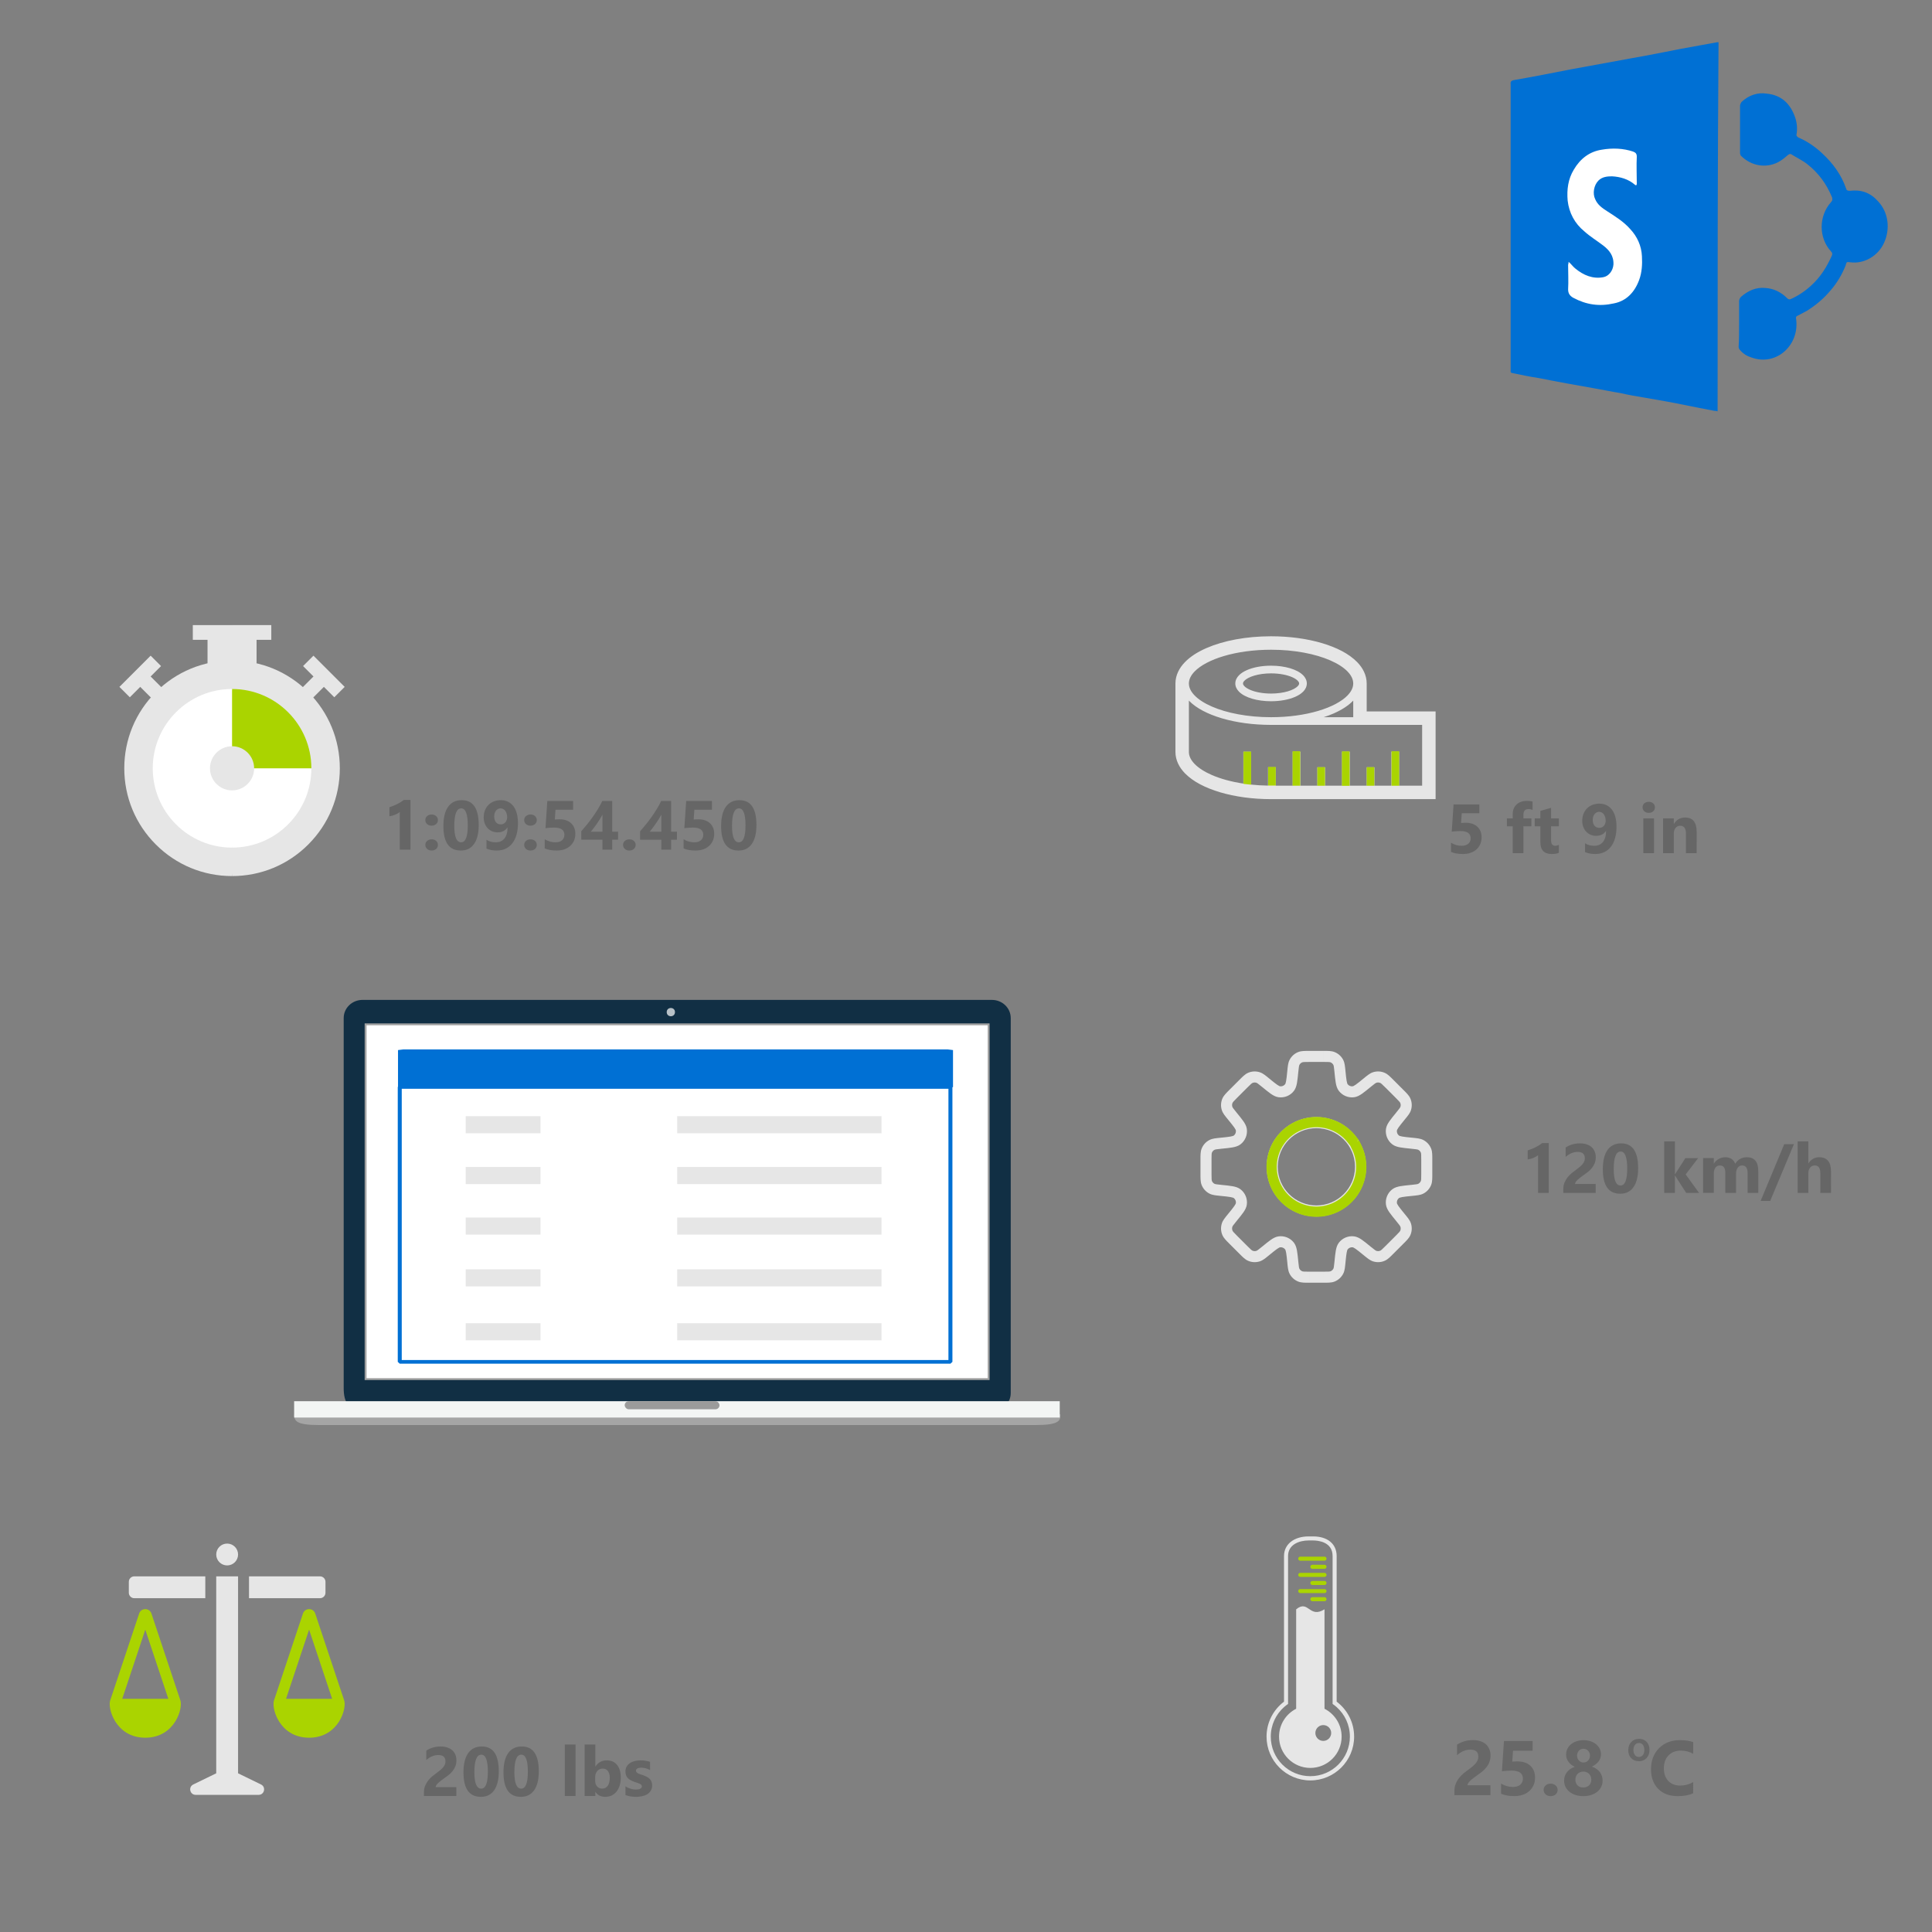 <?xml version="1.0" encoding="UTF-8" standalone="no"?>
<svg
   id="Layer_1"
   version="1.1"
   viewBox="0 0 500 500"
   xml:space="preserve"
   sodipodi:docname="measured-number-column-banner.svg"
   inkscape:version="1.3.2 (091e20e, 2023-11-25, custom)"
   xmlns:inkscape="http://www.inkscape.org/namespaces/inkscape"
   xmlns:sodipodi="http://sodipodi.sourceforge.net/DTD/sodipodi-0.dtd"
   xmlns:xlink="http://www.w3.org/1999/xlink"
   xmlns="http://www.w3.org/2000/svg"
   xmlns:svg="http://www.w3.org/2000/svg"><rect x="0" y="0" width="500" height="500" fill="#808080" stroke="none"/><sodipodi:namedview
   id="namedview18"
   pagecolor="#ffffff"
   bordercolor="#000000"
   borderopacity="0.25"
   inkscape:showpageshadow="2"
   inkscape:pageopacity="0.0"
   inkscape:pagecheckerboard="0"
   inkscape:deskcolor="#d1d1d1"
   inkscape:zoom="3.638"
   inkscape:cx="250"
   inkscape:cy="96.069269"
   inkscape:window-width="3840"
   inkscape:window-height="2054"
   inkscape:window-x="-11"
   inkscape:window-y="-11"
   inkscape:window-maximized="1"
   inkscape:current-layer="g39" /><defs
   id="defs63"><linearGradient
   id="swatch2"><stop
     id="stop3"
     stop-color="#0070d4"
     offset="0" /></linearGradient><linearGradient
   id="linearGradient3"
   x1="527.11"
   x2="846.08"
   y1="555.3"
   y2="555.3"
   gradientTransform="matrix(.997 0 0 1 111.64 52.305)"
   gradientUnits="userSpaceOnUse"
   xlink:href="#swatch2" />
	
	

		
		
	
			
			
			
		
				
				
			
					
				<linearGradient
   id="linearGradient3-9"
   x1="527.11"
   x2="846.08"
   y1="555.3"
   y2="555.3"
   gradientTransform="matrix(.984 0 0 1.001 120.45 51.934)"
   gradientUnits="userSpaceOnUse"
   xlink:href="#swatch2" />
	
	
	
	
	
	
	
	
	
</defs>
<style
   id="style1"
   type="text/css">
	.st0{fill:url(#SVGID_1_);}
	.st1{opacity:0.15;}
	.st2{fill:url(#SVGID_2_);}
	.st3{fill:none;stroke:#FFFFFF;stroke-width:10;stroke-miterlimit:10;}
	.st4{fill:url(#SVGID_3_);}
	.st5{fill:none;stroke:#FFFFFF;stroke-width:13;stroke-miterlimit:10;}
	.st6{fill:url(#SVGID_4_);}
	.st7{fill:none;stroke:#FFFFFF;stroke-width:15;stroke-miterlimit:10;}
	.st8{fill:url(#SVGID_5_);}
	.st9{fill:none;stroke:#FFFFFF;stroke-width:11.765;stroke-miterlimit:10;}
	.st10{fill:url(#SVGID_6_);}
	.st11{fill:url(#SVGID_7_);}
	.st12{fill:#112F44;}
	.st13{fill:#FFFFFF;stroke:#A0A0A0;stroke-width:1.05;stroke-miterlimit:10;}
	.st14{fill:#A5A5A5;}
	.st15{fill:#F3F5F4;}
	.st16{opacity:0.7;fill:#FFFFFF;enable-background:new    ;}
	.st17{fill:#9B9B9B;}
	.st18{fill:#FFA103;}
	.st19{fill:#005FAE;}
	.st20{fill:#1CBDAB;}
	.st21{fill:#B5B5B5;}
</style>
<linearGradient
   id="SVGID_1_"
   x1="500"
   x2="500"
   y1="330"
   gradientTransform="matrix(1,0,0,-1,0,330)"
   gradientUnits="userSpaceOnUse">
	<stop
   id="stop1"
   stop-color="#ABE4F8"
   offset="2.7953e-7" />
	<stop
   id="stop2"
   stop-color="#7EC9F3"
   offset="1" />
</linearGradient>




<g
   id="g18"
   transform="translate(49.835 -86.279)"><g
     id="algorithms-and-data-structures/analysis/time-complexity"
     transform="matrix(10.959 0 0 10.959 -166.25 72.556)"
     fill="none"
     fill-rule="evenodd"><g
       fill-rule="nonzero"
       id="g10"><g
         id="g4"
         transform="matrix(.138 0 0 .138 20.979 16.702)"><g
           fill="#e6e6e6"
           id="g1"><polygon
             id="Shape"
             transform="translate(-54.609 -4.984)"
             points="30.359 11.64 34.098 7.901 35.877 9.681 32.138 13.42" /><polygon
             id="polygon1"
             transform="translate(-54.609 -4.984)"
             points="2.671 9.681 4.451 7.902 8.189 11.64 6.41 13.42" /><polygon
             id="polygon2"
             transform="translate(-54.609 -4.984)"
             points="31.426 7.01 33.205 5.23 38.548 10.573 36.769 12.352" /><polygon
             id="polygon3"
             transform="translate(-54.609 -4.984)"
             points="0 10.573 5.343 5.231 7.122 7.01 1.78 12.352" /><polygon
             id="polygon4"
             transform="translate(-54.609 -4.984)"
             points="23.47 10.088 23.47 1.259 17.595 1.259 19.274 10.088" /><polygon
             id="polygon5"
             transform="translate(-54.609 -4.984)"
             points="15.078 10.088 15.078 1.259 19.274 1.259 19.274 10.088" /><path
             id="path5"
             d="m-22.294 6.479c-3.484-3.483-8.115-5.402-13.041-5.402l-1.679 18.443 1.679 18.443c4.926 0 9.558-1.919 13.041-5.402 3.483-3.483 5.402-8.115 5.402-13.041 0-4.926-1.918-9.558-5.402-13.041z" /><path
             id="path6"
             d="m-48.376 6.479c-3.483 3.483-5.402 8.115-5.402 13.041 0 4.926 1.919 9.558 5.402 13.041 3.483 3.483 8.115 5.402 13.041 5.402v-36.886c-4.926 0-9.558 1.919-13.041 5.402z" /></g><path
           id="path7"
           d="m-37.014 17.842 1.679 15.251c7.484 0 13.572-6.088 13.572-13.572z"
           fill="#fff" /><path
           id="path8"
           d="m-21.763 19.521c0-7.484-6.088-13.572-13.572-13.572l-1.679 13.572z"
           fill="#aad400" /><polygon
           id="polygon8"
           transform="translate(-54.609 -4.984)"
           points="25.99 2.517 25.99 0 19.274 0 18.434 1.259 19.274 2.517"
           fill="#e6e6e6" /><polygon
           id="polygon9"
           transform="translate(-54.609 -4.984)"
           points="12.558 2.517 12.558 0 19.274 0 19.274 2.517"
           fill="#e6e6e6" /><path
           id="path9"
           d="m-35.335 5.948c-7.484 0-13.572 6.088-13.572 13.572 0 7.484 6.088 13.572 13.572 13.572z"
           fill="#fff" /><path
           id="path10"
           d="m-35.335 15.744-1.679 3.777 1.679 3.777c2.083 0 3.777-1.694 3.777-3.777 0-2.083-1.694-3.777-3.777-3.777z"
           fill="#e6e6e6" /><path
           id="path11"
           d="m-39.112 19.521c0 2.082 1.694 3.777 3.777 3.777v-7.554c-2.082 0-3.777 1.694-3.777 3.777z"
           fill="#e6e6e6" /></g><g
         id="g2"
         transform="matrix(.258 0 0 .258 11.859 36.672)">
	<path
   id="path1"
   class="duotone_een"
   d="m26.693 18.296-2.63-7.89c-0.18-0.541-0.945-0.541-1.126 0l-2.63 7.89c-0.307 0.704 0.452 3.474 3.193 3.474s3.5-2.77 3.193-3.474zm-3.193-6.417 2.11 6.331h-4.22zm-11.8 6.417-2.63-7.89c-0.18-0.541-0.945-0.541-1.126 0l-2.63 7.89c-0.307 0.704 0.452 3.474 3.193 3.474 2.74 0 3.5-2.77 3.193-3.474zm-3.193-6.417 2.11 6.331h-4.22z"
   fill="#aad400" />
	<path
   id="path2"
   class="duotone_twee"
   d="m24.5 9h-6.5v-2h6.5c0.276 0 0.5 0.224 0.5 0.5v1c0 0.276-0.224 0.5-0.5 0.5zm-10.5-2h-6.5c-0.276 0-0.5 0.224-0.5 0.5v1c0 0.276 0.224 0.5 0.5 0.5h6.5zm5.106 19.053-2.106-1.025v-18.028h-2v18.028l-2.106 1.025c-0.471 0.236-0.304 0.947 0.224 0.947h5.764c0.528 0 0.695-0.711 0.224-0.947zm-3.106-22.053c-0.552 0-1 0.448-1 1s0.448 1 1 1 1-0.448 1-1-0.448-1-1-1z"
   fill="#e6e6e6" />
</g><g
         id="g6"
         transform="matrix(.01 0 0 .01 39.154 37.535)"><path
           id="path1-9"
           d="m274.74 406.95v-234.83c-36.261 22.711-37.456-23.906-66.938 0v234.83c-23.974 12.232-40.439 37.152-40.439 65.861 0 40.754 33.155 73.908 73.908 73.908s73.908-33.156 73.908-73.908c1e-3 -28.708-16.465-53.628-40.439-65.861zm-2.897 75.955c-10.318 0-18.686-8.367-18.686-18.686s8.358-18.686 18.686-18.686c10.317 0 18.685 8.367 18.685 18.686s-8.368 18.686-18.685 18.686z"
           fill="#e6e6e6" /><g
           fill="#aad400"
           id="g3"><path
             id="path2-1"
             d="m217.36 57.375h57.375c2.64 0 4.781-2.142 4.781-4.781s-2.142-4.781-4.781-4.781h-57.375c-2.639 0-4.781 2.142-4.781 4.781s2.142 4.781 4.781 4.781z" /><path
             id="path3"
             d="m274.74 66.938h-28.688c-2.64 0-4.781 2.142-4.781 4.781s2.142 4.781 4.781 4.781h28.688c2.64 0 4.781-2.142 4.781-4.781s-2.141-4.781-4.781-4.781z" /><path
             id="path4"
             d="m217.36 95.625h57.375c2.64 0 4.781-2.142 4.781-4.781s-2.142-4.781-4.781-4.781h-57.375c-2.639 0-4.781 2.142-4.781 4.781s2.142 4.781 4.781 4.781z" /><path
             id="path5-0"
             d="m274.74 105.19h-28.688c-2.64 0-4.781 2.142-4.781 4.781s2.142 4.781 4.781 4.781h28.688c2.64 0 4.781-2.142 4.781-4.781s-2.141-4.781-4.781-4.781z" /><path
             id="path6-4"
             d="m217.36 133.88h57.375c2.64 0 4.781-2.142 4.781-4.781s-2.142-4.781-4.781-4.781h-57.375c-2.639 0-4.781 2.142-4.781 4.781s2.142 4.781 4.781 4.781z" /><path
             id="path7-4"
             d="m274.74 143.44h-28.688c-2.64 0-4.781 2.142-4.781 4.781s2.142 4.781 4.781 4.781h28.688c2.64 0 4.781-2.142 4.781-4.781s-2.141-4.781-4.781-4.781z" /></g><path
           id="path8-9"
           d="m303.42 390.22v-343.88c0-28.592-21.372-46.349-55.778-46.349h-10.355c-34.8 0-58.18 18.628-58.18 46.349v343.88c-25.037 18.889-41.251 48.879-41.251 82.588 0 57.018 46.389 103.41 103.41 103.41s103.41-46.389 103.41-103.41c0-33.708-16.215-63.699-41.252-82.587zm-62.156 176c-51.588 0-93.408-41.82-93.408-93.408 0-27.717 12.077-52.611 31.251-69.717 3.02-2.693 6.211-5.195 9.562-7.482v-349.26c0-27.157 26.182-36.787 48.605-36.787h10.356c10.844 0 46.225 2.649 46.225 36.787v349.26c3.352 2.287 6.544 4.789 9.562 7.482 19.174 17.105 31.251 42 31.251 69.717 4e-3 51.588-41.817 93.409-93.404 93.409z"
           fill="#e6e6e6" /></g><g
         id="g4-9"
         transform="matrix(.012 0 0 .012 38.381 15.129)"
         fill="#e6e6e6">
	
	
	
	
<g
   id="g9"><g
     fill="#e6e6e6"
     id="g5"><path
       id="path1-91"
       class="st0"
       d="m150.93 218.62c10.84 3.192 23.58 4.988 37.258 4.996 18.245-0.023 34.79-3.17 47.434-8.668 6.318-2.771 11.72-6.126 15.866-10.39 4.108-4.204 7.071-9.718 7.064-15.939 7e-3 -6.222-2.956-11.742-7.064-15.94-6.237-6.362-15.216-10.825-26.048-14.062-10.833-3.192-23.572-4.995-37.251-4.995-18.244 0.014-34.79 3.162-47.441 8.668-6.318 2.771-11.72 6.125-15.865 10.389-4.108 4.198-7.072 9.718-7.065 15.94-7e-3 6.221 2.956 11.734 7.065 15.939 6.235 6.355 15.221 10.825 26.047 14.062zm-15.178-35.411c3.303-3.495 10.249-7.404 19.464-10.079 9.207-2.72 20.64-4.382 32.972-4.374 16.434-0.023 31.288 2.97 41.374 7.404 5.04 2.187 8.846 4.744 11.048 7.05 2.246 2.357 2.8 4.05 2.808 5.41-8e-3 1.352-0.562 3.052-2.808 5.409-3.296 3.488-10.242 7.404-19.457 10.079-9.207 2.72-20.632 4.375-32.965 4.375-16.441 0.014-31.294-2.971-41.381-7.404-5.04-2.188-8.846-4.744-11.054-7.05-2.246-2.357-2.794-4.057-2.801-5.409 6e-3 -1.361 0.554-3.054 2.8-5.411z"
       style="fill:#e6e6e6" /><path
       id="path2-8"
       class="st0"
       d="m288.2 109.16c0.044 0.015 0.096 0.029 0.14 0.044l0.584 0.17z" /><path
       id="path3-5"
       class="st0"
       d="m88.172 402.84c-0.059-0.014-0.119-0.037-0.178-0.059l-0.732-0.214z" /><path
       id="path4-6"
       class="st0"
       d="m376.37 243.66v-55.037c8e-3 -8.114-1.929-15.888-5.224-22.922-3.304-7.05-7.929-13.397-13.42-19.043-16.412-16.766-40.488-28.812-69.388-37.458l-0.155-0.044c-29.041-8.564-63.262-13.397-99.996-13.405-48.993 0.044-93.448 8.528-127.26 23.24l-0.015 8e-3c-16.885 7.404-31.316 16.405-42.276 27.666-5.482 5.639-10.108 11.986-13.411 19.036-3.296 7.035-5.233 14.809-5.225 22.923v134.76c-8e-3 8.113 1.929 15.88 5.225 22.915 3.303 7.05 7.929 13.397 13.412 19.043 16.413 16.766 40.472 28.812 69.358 37.45l0.192 0.059c29.049 8.565 63.262 13.39 100 13.405h323.81v-172.59h-135.63zm-338.71-78.558c11.38-11.838 31.82-22.856 58.03-30.548 26.204-7.737 58.119-12.326 92.502-12.319 45.838-0.022 87.308 8.18 116.66 21.031 14.676 6.399 26.27 13.966 33.866 21.836 7.634 7.929 11.166 15.739 11.174 23.521-8e-3 7.773-3.54 15.592-11.174 23.521-11.38 11.83-31.819 22.848-58.03 30.541-26.204 7.744-58.112 12.326-92.496 12.326-45.845 0.015-87.314-8.187-116.67-21.031-14.676-6.399-26.27-13.966-33.866-21.836-7.634-7.929-11.166-15.748-11.174-23.521 9e-3 -7.781 3.541-15.592 11.175-23.521zm312.23 57.24v32.669h-58.23c6.746-2.202 13.256-4.552 19.249-7.168 15.954-6.983 29.145-15.348 38.684-25.176zm135.63 167.42h-45.402v-66.854h-15.134v66.854h-33.416v-36.209h-15.134v36.209h-33.423v-66.854h-15.134v66.854h-33.423v-36.209h-15.134v36.209h-33.415v-66.854h-15.134v66.854h-33.415v-36.209h-15.134v36.076c-11.491-0.177-22.657-0.857-33.423-2.01v-64.711h-15.134v62.76c-23.772-3.621-45.054-9.459-62.138-16.937-14.676-6.399-26.27-13.966-33.866-21.836-7.634-7.93-11.166-15.748-11.174-23.521v-101.04l0.296 0.325c14.314 14.706 36.8 26.277 64.621 34.532 27.83 8.217 61.053 12.939 96.788 12.946h297.33v119.62z"
       style="fill:#e6e6e6" /></g><g
     fill="#aad400"
     id="g8"><g
       id="g7"><rect
         id="rect6"
         x="230.51"
         y="321.98"
         width="15.047"
         height="67.825"
         ry="0" /><rect
         id="rect6-8"
         x="327.66"
         y="322.24"
         width="15.047"
         height="67.825"
         ry="0" /><rect
         id="rect6-6"
         x="425.23"
         y="322.05"
         width="15.047"
         height="67.825"
         ry="0" /><rect
         id="rect6-2"
         x="376.34"
         y="353.24"
         width="15.047"
         height="36.625"
         ry="0" /><rect
         id="rect6-2-8"
         x="279.25"
         y="353.24"
         width="15.047"
         height="36.625"
         ry="0" /><rect
         id="rect6-2-6"
         x="182.41"
         y="352.88"
         width="15.047"
         height="36.625"
         ry="0" /></g><path
       id="rect6-2-5"
       d="m133.92 322.7h15.047v65.131l-15.047-1.593z"
       stroke-linecap="square"
       stroke-linejoin="bevel"
       stroke-miterlimit="0"
       stroke-width="10.334" /></g></g></g></g><g
       id="g13"
       transform="translate(-.534 .332)"
       fill="#666"
       fill-opacity=".941"
       stroke-linecap="square"
       stroke-linejoin="bevel"
       stroke-miterlimit="0"
       stroke-width=".456"><path
         id="text12"
         d="m45.811 43.08h0.542v0.233h-0.85v-0.096q0-0.098 0.033-0.176 0.033-0.078 0.083-0.14 0.05-0.062 0.109-0.11 0.06-0.048 0.113-0.086 0.056-0.04 0.098-0.077 0.043-0.037 0.071-0.072 0.029-0.037 0.044-0.073 0.014-0.037 0.014-0.079 0-0.082-0.046-0.124-0.046-0.042-0.142-0.042-0.165 0-0.315 0.131v-0.248q0.167-0.108 0.376-0.108 0.097 0 0.174 0.026 0.078 0.025 0.131 0.072 0.053 0.047 0.081 0.115 0.029 0.067 0.029 0.15 0 0.088-0.028 0.157-0.027 0.069-0.072 0.125-0.045 0.056-0.103 0.103-0.059 0.046-0.122 0.09-0.043 0.03-0.083 0.061-0.039 0.029-0.07 0.059-0.03 0.029-0.048 0.056t-0.018 0.053zm0.794 0.201v-0.241q0.131 0.08 0.279 0.08 0.111 0 0.174-0.053 0.063-0.053 0.063-0.144 0-0.19-0.268-0.19-0.099 0-0.228 0.015l0.048-0.713h0.676v0.23h-0.462l-0.018 0.256q0.069-0.005 0.119-0.005 0.197 0 0.308 0.103 0.111 0.103 0.111 0.278 0 0.193-0.133 0.316-0.133 0.122-0.36 0.122-0.184 0-0.31-0.055zm1.167 0.055q-0.07 0-0.116-0.043-0.046-0.043-0.046-0.105 0-0.064 0.047-0.105 0.048-0.041 0.119-0.041 0.072 0 0.118 0.042 0.046 0.041 0.046 0.104 0 0.065-0.047 0.107-0.046 0.041-0.121 0.041zm0.322-0.366q0-0.053 0.015-0.102 0.016-0.05 0.047-0.092 0.031-0.043 0.078-0.076 0.047-0.034 0.111-0.055-0.097-0.048-0.151-0.123-0.053-0.076-0.053-0.168 0-0.073 0.03-0.135 0.031-0.062 0.086-0.108 0.054-0.045 0.129-0.07 0.076-0.026 0.165-0.026 0.091 0 0.167 0.026 0.076 0.025 0.13 0.07 0.055 0.045 0.086 0.106 0.03 0.061 0.03 0.134 0 0.091-0.057 0.166-0.057 0.074-0.158 0.122 0.062 0.021 0.11 0.055 0.047 0.033 0.079 0.076t0.048 0.094q0.016 0.05 0.016 0.104 0 0.082-0.033 0.15-0.033 0.067-0.094 0.116-0.06 0.048-0.143 0.075-0.083 0.027-0.184 0.027-0.099 0-0.183-0.026-0.083-0.027-0.143-0.075-0.06-0.048-0.094-0.115-0.034-0.068-0.034-0.149zm0.266-0.024q0 0.044 0.013 0.078 0.013 0.035 0.038 0.059t0.059 0.037q0.035 0.012 0.078 0.012 0.041 0 0.075-0.013 0.035-0.013 0.06-0.037 0.025-0.024 0.039-0.059t0.014-0.078q0-0.038-0.013-0.073t-0.038-0.06q-0.025-0.026-0.06-0.041-0.034-0.015-0.077-0.015-0.04 0-0.075 0.014-0.035 0.013-0.06 0.039-0.025 0.025-0.039 0.06-0.014 0.035-0.014 0.076zm0.039-0.566q0 0.034 0.012 0.064 0.012 0.029 0.033 0.052 0.02 0.021 0.048 0.034 0.029 0.012 0.06 0.012 0.032 0 0.06-0.012 0.028-0.012 0.048-0.035 0.021-0.022 0.033-0.052 0.012-0.029 0.012-0.063 0-0.035-0.012-0.064-0.012-0.03-0.033-0.052-0.021-0.022-0.049-0.035-0.028-0.012-0.06-0.012-0.034 0-0.062 0.013-0.028 0.012-0.048 0.035-0.02 0.021-0.031 0.052-0.011 0.029-0.011 0.063zm2.742 0.888q-0.14 0.068-0.365 0.068-0.294 0-0.462-0.173-0.168-0.173-0.168-0.461 0-0.307 0.189-0.497 0.19-0.191 0.492-0.191 0.187 0 0.315 0.047v0.277q-0.128-0.077-0.292-0.077-0.18 0-0.29 0.113-0.111 0.113-0.111 0.307 0 0.185 0.104 0.296 0.104 0.11 0.281 0.11 0.168 0 0.308-0.082z"
         aria-label="25.8  C" /><path
         id="text13"
         d="m49.857 42.511q-0.11 0-0.179-0.071-0.069-0.072-0.069-0.186 0-0.121 0.07-0.196 0.07-0.075 0.186-0.075 0.109 0 0.177 0.072 0.068 0.072 0.068 0.189 0 0.12-0.07 0.194-0.07 0.074-0.182 0.074zm5e-3 -0.43q-0.061 0-0.096 0.046-0.036 0.045-0.036 0.12 0 0.076 0.036 0.12 0.036 0.044 0.093 0.044 0.06 0 0.094-0.043 0.035-0.043 0.035-0.119 0-0.079-0.034-0.124-0.034-0.044-0.093-0.044z"
         aria-label="O" /></g></g><g
     id="g14"
     transform="matrix(.661 0 0 .661 52.282 87.063)"><path
       id="laptop-3"
       class="st14"
       d="m251.24 556.75h-281.08c-8.441 0-9.425-1.618-9.425-3.728v-0.492h299.93v0.492c0.07 2.11-0.985 3.728-9.425 3.728z"
       stroke-width=".703" /><g
       id="g67"
       transform="matrix(.703 0 0 .703 -25.434 226.51)"><path
         id="path53"
         class="st12"
         d="m19.536 462.09h349.3c5.8 0 10.5-4.5 10.5-10.1v-208.9c0-5.6-4.7-10.1-10.5-10.1h-350.5c-5.8 0-10.5 4.5-10.5 10.1v205.8c-0.1 8.4 2.9 13.2 11.7 13.2z"
         fill="#b3b3b3" /><rect
         id="rect54"
         class="st13"
         x="20.036"
         y="246.59"
         width="347"
         height="197.6" /><rect
         id="rect55"
         class="st15"
         x="-19.764"
         y="456.49"
         width="426.4"
         height="9.1" /><circle
         id="circle55"
         class="st16"
         cx="190.04"
         cy="239.79"
         r="2.3" /><rect
         id="rect56"
         class="st17"
         x="164.34"
         y="456.49"
         width="52.8"
         height="4.5"
         ry="2.25" /></g><g
       id="g11"
       transform="matrix(.678 0 0 .627 -429.97 97.222)"><rect
         id="rect2"
         x="637.16"
         y="521.79"
         width="318"
         height="171.66"
         fill="#fff"
         stroke="url(#linearGradient3)"
         stroke-linecap="round"
         stroke-miterlimit="0"
         stroke-width="2.301" /></g><g
       fill="#e6e6e6"
       stroke-miterlimit="0"
       stroke-width="0"
       id="g12"><path
         id="path43"
         d="m110.65 435.83v6.692h80v-6.692z" /><path
         id="path37"
         d="m57.135 442.52v-6.692h-29.284v6.692z" /><path
         id="path45"
         d="m190.65 455.72h-80v6.692h80z" /><path
         id="path34"
         d="m57.135 462.41v-6.692h-29.284v6.692z" /><path
         id="path47"
         d="m190.65 475.51h-80v6.692h80z" /><path
         id="path31"
         d="m57.135 482.2v-6.692h-29.284v6.692z" /><path
         id="path49"
         d="m190.65 495.78h-80v6.692h80z" /><path
         id="path28"
         d="m57.135 502.47v-6.692h-29.284v6.692z" /><path
         id="path26"
         d="m57.135 523.58v-6.692h-29.284v6.692z" /><path
         id="path20"
         d="m190.65 523.58v-6.692h-80v6.692z" /></g><g
       id="g66-2"
       transform="matrix(.701 0 0 .918 8.176 -34.448)"><g
         id="g3-6"
         transform="matrix(.968 0 0 .092 -625.6 436.09)"
         fill="#0070d4"><rect
           id="rect2-8"
           x="639.33"
           y="521.73"
           width="313.99"
           height="171.78"
           fill="#0070d4"
           stroke="url(#linearGradient3-9)"
           stroke-linecap="round"
           stroke-miterlimit="0"
           stroke-width="6.24" /></g></g></g><g
     fill="#666"
     stroke-linecap="square"
     stroke-linejoin="bevel"
     stroke-miterlimit="0"
     id="g16"><g
       stroke-width="1.5"
       id="g15"><path
         id="text9"
         d="m325.68 306.75v-2.373q1.292 0.791 2.751 0.791 1.099 0 1.714-0.519 0.624-0.527 0.624-1.424 0-1.872-2.646-1.872-0.976 0-2.25 0.149l0.475-7.031h6.671v2.268h-4.553l-0.176 2.522q0.677-0.053 1.169-0.053 1.942 0 3.041 1.02 1.099 1.02 1.099 2.742 0 1.907-1.31 3.12-1.31 1.204-3.551 1.204-1.819 0-3.059-0.545zm21.111-10.872q-0.536-0.211-1.028-0.211-1.336 0-1.336 1.45v0.958h2.057v2.048h-2.057v6.952h-2.769v-6.952h-1.512v-2.048h1.512v-1.116q0-1.538 1.002-2.478 1.002-0.94 2.725-0.94 0.844 0 1.406 0.176zm6.811 11.092q-0.615 0.325-1.855 0.325-2.936 0-2.936-3.05v-4.122h-1.459v-2.048h1.459v-1.942l2.769-0.791v2.733h2.022v2.048h-2.022v3.639q0 1.406 1.116 1.406 0.439 0 0.905-0.255zm14.915-6.803q0 1.679-0.369 3.006-0.369 1.318-1.081 2.232-0.703 0.914-1.723 1.406-1.02 0.483-2.312 0.483-1.547 0-2.663-0.492v-2.285q0.993 0.65 2.391 0.65 1.433 0 2.241-0.976 0.809-0.976 0.817-2.821l-0.053-0.018q-0.835 1.239-2.54 1.239-0.773 0-1.433-0.29-0.65-0.29-1.134-0.8-0.475-0.519-0.747-1.23-0.264-0.712-0.264-1.564 0-0.993 0.325-1.811 0.325-0.817 0.905-1.406 0.589-0.589 1.406-0.905 0.817-0.325 1.811-0.325 1.028 0 1.846 0.404 0.817 0.396 1.389 1.151 0.58 0.756 0.879 1.855 0.308 1.099 0.308 2.496zm-2.804-1.477q0-0.483-0.123-0.905-0.123-0.431-0.343-0.738-0.22-0.308-0.536-0.483-0.316-0.185-0.694-0.185-0.36 0-0.668 0.158-0.299 0.158-0.519 0.439-0.22 0.272-0.343 0.659t-0.123 0.835q0 0.492 0.123 0.879 0.123 0.378 0.343 0.642 0.229 0.264 0.545 0.404 0.316 0.132 0.703 0.132 0.369 0 0.668-0.141 0.299-0.149 0.51-0.396 0.22-0.246 0.334-0.58 0.123-0.334 0.123-0.721zm11.145-2.039q-0.703 0-1.151-0.413-0.448-0.422-0.448-1.028 0-0.624 0.448-1.02t1.151-0.396q0.712 0 1.151 0.396 0.448 0.396 0.448 1.02 0 0.633-0.448 1.037-0.439 0.404-1.151 0.404zm1.371 10.424h-2.777v-9h2.777zm11.03 0h-2.769v-5.001q0-2.092-1.494-2.092-0.721 0-1.187 0.554t-0.466 1.406v5.133h-2.777v-9h2.777v1.424h0.035q0.993-1.644 2.892-1.644 2.988 0 2.988 3.709z"
         aria-label="5 ft 9 in" /><path
         id="text9-6"
         d="m56.389 293.29v12.885h-2.769v-9.756q-0.229 0.202-0.545 0.387-0.308 0.176-0.659 0.325-0.352 0.141-0.729 0.246-0.378 0.097-0.747 0.141v-2.338q1.081-0.316 2.039-0.809 0.958-0.492 1.731-1.081zm5.449 6.671q-0.686 0-1.143-0.413-0.457-0.422-0.457-1.037 0-0.633 0.466-1.037 0.475-0.404 1.178-0.404 0.712 0 1.16 0.413 0.457 0.404 0.457 1.028 0 0.642-0.466 1.046-0.457 0.404-1.195 0.404zm0 6.434q-0.686 0-1.143-0.422-0.457-0.422-0.457-1.037 0-0.633 0.466-1.037 0.475-0.404 1.178-0.404 0.712 0 1.16 0.413 0.457 0.404 0.457 1.028 0 0.642-0.466 1.055-0.457 0.404-1.195 0.404zm7.576 0q-4.5 0-4.5-6.319 0-3.278 1.213-4.992 1.222-1.723 3.533-1.723 4.394 0 4.394 6.425 0 3.199-1.204 4.904-1.195 1.705-3.437 1.705zm0.123-10.916q-1.802 0-1.802 4.526 0 4.263 1.767 4.263 1.723 0 1.723-4.394 0-4.394-1.688-4.394zm14.678 3.788q0 1.679-0.369 3.006-0.369 1.318-1.081 2.232-0.703 0.914-1.723 1.406-1.02 0.483-2.312 0.483-1.547 0-2.663-0.492v-2.285q0.993 0.65 2.391 0.65 1.433 0 2.241-0.976 0.809-0.976 0.817-2.821l-0.053-0.018q-0.835 1.239-2.54 1.239-0.773 0-1.433-0.29-0.65-0.29-1.134-0.8-0.475-0.519-0.747-1.23-0.264-0.712-0.264-1.564 0-0.993 0.325-1.811t0.905-1.406q0.589-0.589 1.406-0.905 0.817-0.325 1.81-0.325 1.028 0 1.846 0.404 0.817 0.396 1.389 1.151 0.58 0.756 0.879 1.855 0.308 1.099 0.308 2.496zm-2.804-1.477q0-0.483-0.123-0.905-0.123-0.431-0.343-0.738-0.22-0.308-0.536-0.483-0.316-0.185-0.694-0.185-0.36 0-0.668 0.158-0.299 0.158-0.519 0.439-0.22 0.272-0.343 0.659t-0.123 0.835q0 0.492 0.123 0.879 0.123 0.378 0.343 0.642 0.229 0.264 0.545 0.404 0.316 0.132 0.703 0.132 0.369 0 0.668-0.141 0.299-0.149 0.51-0.396 0.22-0.246 0.334-0.58 0.123-0.334 0.123-0.721zm6.012 2.171q-0.686 0-1.143-0.413-0.457-0.422-0.457-1.037 0-0.633 0.466-1.037 0.475-0.404 1.178-0.404 0.712 0 1.16 0.413 0.457 0.404 0.457 1.028 0 0.642-0.466 1.046-0.457 0.404-1.195 0.404zm0 6.434q-0.686 0-1.143-0.422-0.457-0.422-0.457-1.037 0-0.633 0.466-1.037 0.475-0.404 1.178-0.404 0.712 0 1.16 0.413 0.457 0.404 0.457 1.028 0 0.642-0.466 1.055-0.457 0.404-1.195 0.404zm3.718-0.545v-2.373q1.292 0.791 2.751 0.791 1.099 0 1.714-0.519 0.624-0.527 0.624-1.424 0-1.872-2.646-1.872-0.976 0-2.25 0.149l0.475-7.031h6.671v2.268h-4.553l-0.176 2.522q0.677-0.053 1.169-0.053 1.942 0 3.041 1.02 1.099 1.02 1.099 2.742 0 1.907-1.31 3.12-1.31 1.204-3.551 1.204-1.819 0-3.059-0.545zm17.473-12.278v7.945h1.512v2.074h-1.512v2.584h-2.531v-2.584h-5.493v-2.171q0.73-0.817 1.512-1.784 0.782-0.976 1.512-2.004 0.729-1.028 1.353-2.065 0.633-1.046 1.072-1.995zm-5.537 7.945h3.006v-4.403q-0.308 0.571-0.668 1.16-0.36 0.58-0.756 1.151-0.396 0.562-0.8 1.099-0.404 0.527-0.782 0.993zm9.932 4.878q-0.686 0-1.143-0.422-0.457-0.422-0.457-1.037 0-0.633 0.466-1.037 0.475-0.404 1.178-0.404 0.712 0 1.16 0.413 0.457 0.404 0.457 1.028 0 0.642-0.466 1.055-0.457 0.404-1.195 0.404zm10.837-12.823v7.945h1.512v2.074h-1.512v2.584h-2.531v-2.584h-5.493v-2.171q0.729-0.817 1.512-1.784 0.782-0.976 1.512-2.004 0.729-1.028 1.353-2.065 0.633-1.046 1.072-1.995zm-5.537 7.945h3.006v-4.403q-0.308 0.571-0.668 1.16-0.36 0.58-0.756 1.151-0.396 0.562-0.8 1.099-0.404 0.527-0.782 0.993zm8.771 4.333v-2.373q1.292 0.791 2.751 0.791 1.099 0 1.714-0.519 0.624-0.527 0.624-1.424 0-1.872-2.646-1.872-0.976 0-2.25 0.149l0.475-7.031h6.671v2.268h-4.553l-0.176 2.522q0.677-0.053 1.169-0.053 1.942 0 3.041 1.02 1.099 1.02 1.099 2.742 0 1.907-1.31 3.12-1.31 1.204-3.551 1.204-1.819 0-3.059-0.545zm14.212 0.545q-4.5 0-4.5-6.319 0-3.278 1.213-4.992 1.222-1.723 3.533-1.723 4.394 0 4.394 6.425 0 3.199-1.204 4.904-1.195 1.705-3.437 1.705zm0.123-10.916q-1.802 0-1.802 4.526 0 4.263 1.767 4.263 1.723 0 1.723-4.394 0-4.394-1.688-4.394z"
         aria-label="1:09:54.450" /><path
         id="text10"
         d="m62.922 548.78h5.344v2.303h-8.385v-0.949q0-0.967 0.325-1.731 0.325-0.773 0.817-1.38 0.492-0.615 1.072-1.081 0.589-0.475 1.116-0.853 0.554-0.396 0.967-0.756 0.422-0.36 0.703-0.712 0.29-0.36 0.431-0.721 0.141-0.369 0.141-0.782 0-0.809-0.457-1.222-0.457-0.413-1.397-0.413-1.626 0-3.111 1.292v-2.443q1.644-1.063 3.709-1.063 0.958 0 1.714 0.255 0.765 0.246 1.292 0.712t0.8 1.134q0.281 0.659 0.281 1.477 0 0.87-0.272 1.547-0.264 0.677-0.712 1.23-0.439 0.554-1.02 1.02-0.58 0.457-1.204 0.888-0.422 0.299-0.817 0.598-0.387 0.29-0.686 0.58-0.299 0.281-0.475 0.554-0.176 0.272-0.176 0.519zm11.689 2.522q-4.5 0-4.5-6.319 0-3.278 1.213-4.992 1.222-1.723 3.533-1.723 4.394 0 4.394 6.425 0 3.199-1.204 4.904-1.195 1.705-3.437 1.705zm0.123-10.916q-1.802 0-1.802 4.526 0 4.263 1.767 4.263 1.723 0 1.723-4.394 0-4.394-1.688-4.394zm10.23 10.916q-4.5 0-4.5-6.319 0-3.278 1.213-4.992 1.222-1.723 3.533-1.723 4.394 0 4.394 6.425 0 3.199-1.204 4.904-1.195 1.705-3.437 1.705zm0.123-10.916q-1.802 0-1.802 4.526 0 4.263 1.767 4.263 1.723 0 1.723-4.394 0-4.394-1.688-4.394zm14.036 10.696h-2.777v-13.324h2.777zm5.15-1.046h-0.035v1.046h-2.777v-13.324h2.777v5.678h0.035q1.028-1.573 2.927-1.573 1.74 0 2.681 1.195t0.94 3.269q0 2.25-1.099 3.612-1.099 1.362-2.936 1.362-1.661 0-2.514-1.266zm-0.079-3.797v0.923q0 0.87 0.501 1.441 0.501 0.571 1.283 0.571 0.949 0 1.468-0.73 0.527-0.738 0.527-2.083 0-1.116-0.483-1.74-0.475-0.633-1.362-0.633-0.835 0-1.389 0.624-0.545 0.624-0.545 1.626zm7.84 4.606v-2.25q0.686 0.413 1.362 0.615 0.686 0.202 1.292 0.202 0.738 0 1.16-0.202 0.431-0.202 0.431-0.615 0-0.264-0.193-0.439-0.193-0.176-0.501-0.308-0.299-0.132-0.659-0.237-0.36-0.105-0.694-0.237-0.536-0.202-0.949-0.431-0.404-0.237-0.686-0.545-0.272-0.308-0.422-0.712-0.141-0.404-0.141-0.958 0-0.756 0.325-1.301 0.334-0.545 0.879-0.888 0.554-0.352 1.257-0.51 0.712-0.167 1.477-0.167 0.598 0 1.213 0.097 0.615 0.088 1.213 0.264v2.144q-0.527-0.308-1.134-0.457-0.598-0.158-1.178-0.158-0.272 0-0.519 0.053-0.237 0.044-0.422 0.141-0.185 0.088-0.29 0.237-0.105 0.141-0.105 0.325 0 0.246 0.158 0.422 0.158 0.176 0.413 0.308 0.255 0.123 0.562 0.229 0.316 0.097 0.624 0.202 0.554 0.193 1.002 0.422 0.448 0.229 0.765 0.536 0.325 0.308 0.492 0.721 0.176 0.413 0.176 0.984 0 0.8-0.352 1.371-0.343 0.562-0.923 0.923-0.571 0.352-1.327 0.51-0.747 0.167-1.556 0.167-1.485 0-2.751-0.457z"
         aria-label="200 lbs " /></g><path
       id="text14"
       transform="translate(-57.335 82.279)"
       d="m408.31 299.83v12.885h-2.769v-9.756q-0.229 0.202-0.545 0.387-0.308 0.176-0.659 0.325-0.352 0.141-0.729 0.246-0.378 0.097-0.747 0.141v-2.338q1.081-0.316 2.039-0.809 0.958-0.492 1.731-1.081zm6.811 10.582h5.344v2.303h-8.385v-0.949q0-0.967 0.325-1.731 0.325-0.773 0.817-1.38 0.492-0.615 1.072-1.081 0.589-0.475 1.116-0.853 0.554-0.396 0.967-0.756 0.422-0.36 0.703-0.712 0.29-0.36 0.431-0.721 0.141-0.369 0.141-0.782 0-0.809-0.457-1.222-0.457-0.413-1.397-0.413-1.626 0-3.111 1.292v-2.443q1.644-1.063 3.709-1.063 0.958 0 1.714 0.255 0.765 0.246 1.292 0.712 0.527 0.466 0.8 1.134 0.281 0.659 0.281 1.477 0 0.87-0.272 1.547-0.264 0.677-0.712 1.23-0.439 0.554-1.02 1.02-0.58 0.457-1.204 0.888-0.422 0.299-0.817 0.598-0.387 0.29-0.686 0.58-0.299 0.281-0.475 0.554-0.176 0.272-0.176 0.519zm11.689 2.522q-4.5 0-4.5-6.319 0-3.278 1.213-4.992 1.222-1.723 3.533-1.723 4.394 0 4.394 6.425 0 3.199-1.204 4.904-1.195 1.705-3.437 1.705zm0.123-10.916q-1.802 0-1.802 4.526 0 4.263 1.767 4.263 1.723 0 1.723-4.394t-1.688-4.394zm20.276 10.696h-3.331l-2.874-4.465h-0.035v4.465h-2.777v-13.324h2.777v8.481h0.035l2.681-4.157h3.296l-3.226 4.228zm15.337 0h-2.769v-5.133q0-1.96-1.441-1.96-0.686 0-1.116 0.589-0.431 0.589-0.431 1.468v5.036h-2.777v-5.186q0-1.907-1.415-1.907-0.712 0-1.143 0.562-0.422 0.562-0.422 1.529v5.001h-2.777v-9h2.777v1.406h0.035q0.431-0.721 1.204-1.169 0.782-0.457 1.705-0.457 1.907 0 2.61 1.679 1.028-1.679 3.023-1.679 2.936 0 2.936 3.621zm9.22-12.604-6.144 14.695h-2.478l6.117-14.695zm9.598 12.604h-2.769v-5.115q0-1.978-1.441-1.978-0.738 0-1.195 0.554-0.457 0.554-0.457 1.406v5.133h-2.777v-13.324h2.777v5.66h0.035q1.02-1.556 2.769-1.556 3.059 0 3.059 3.691z"
       stroke-width="5"
       style="white-space:pre"
       aria-label="120 km/h" /></g><g
     id="g17"
     transform="matrix(.923 0 0 .923 23.479 27.558)"><path
       id="path1-0"
       d="m296.28 364.04 1.54-0.154zm-0.471-2.538-1.375 0.709v3e-5zm1.385 7.046 1.23-0.939zm2.874 1.19-0.206-1.534zm3.833-2.542 0.98 1.198zm2.128-1.461 0.471 1.474zm2.173 0.108 0.615-1.42zm1.972 1.665-1.095 1.094zm2.766 2.765 1.094-1.094zm1.665 1.972 1.42-0.615zm0.108 2.172 1.474 0.471v-3e-5zm-1.461 2.128-1.198-0.98zm-2.542 3.833-1.534-0.206zm1.19 2.873-0.939 1.23zm4.508 0.913 0.154-1.54zm2.538 0.472 0.709-1.375zm1.459 1.613 1.439-0.569zm2.8e-4 9.055-1.439-0.569zm-1.46 1.613 0.709 1.375zm-2.537 0.471-0.154-1.54-0.05 5e-3 -0.05 8e-3zm0 0 0.154 1.54 0.05-6e-3 0.05-8e-3zm-4.507 0.912-0.938-1.231zm-1.19 2.875-1.534 0.207zm2.542 3.832-1.198 0.98zm1.46 2.127-1.474 0.471zm-0.108 2.173-1.42-0.615zm-1.665 1.971 1.095 1.094zm-2.766 2.766-1.094-1.095zm-1.972 1.665 0.615 1.42zm-2.173 0.108-0.471 1.474zm-2.128-1.461 0.98-1.198-0.013-0.011zm0 0-0.98 1.198 0.013 0.011zm-3.833-2.542 0.206-1.534zm-2.874 1.19 1.23 0.939zm-0.913 4.509-1.54-0.154zm-0.472 2.539-1.375-0.71zm-1.612 1.459-0.569-1.439zm-9.055 0 0.569-1.439zm-1.613-1.459 1.375-0.709zm-0.472-2.538-1.54 0.154zm-0.913-4.508-1.23 0.939zm-2.873-1.19-0.206-1.534zm-3.833 2.542-0.98-1.198-0.025 0.02-0.024 0.021zm-7e-5 0 0.98 1.198 0.025-0.02 0.024-0.021zm-2.128 1.461 0.471 1.474zm-2.172-0.108-0.615 1.42zm-1.972-1.665 1.094-1.095zm-2.765-2.766-1.094 1.095zm-1.665-1.972 1.42-0.615zm-0.108-2.173 1.474 0.471zm1.461-2.128 1.198 0.98zm2.542-3.833 1.534 0.206zm-1.19-2.873 0.939-1.231zm-4.508-0.913-0.154 1.54zm-2.538-0.471 0.709-1.375zm-1.46-1.613-1.439 0.569zm9e-5 -9.055-1.439-0.569zm1.459-1.612-0.71-1.375h-3e-5zm2.538-0.472v-1.548h-0.077l-0.077 7e-3zm3e-5 0v1.548h0.077l0.077-7e-3zm4.509-0.913-0.939-1.23h-3e-5zm1.19-2.873 1.534-0.206zm-2.543-3.834 1.198-0.98zm-1.461-2.129 1.474-0.471h-2e-5zm0.108-2.172-1.42-0.615zm1.666-1.973 1.094 1.094zm2.765-2.765-1.094-1.094zm1.972-1.665-0.615-1.42zm2.172-0.108 0.471-1.474zm2.128 1.461 0.98-1.198zm3.833 2.542 0.207-1.534zm2.874-1.191-1.231-0.938zm0.912-4.507 1.54 0.154zm0.472-2.537-1.376-0.709v3e-5zm1.613-1.46 0.569 1.439zm9.055 1.2e-4 0.569-1.439zm3.625 3.843c-0.065-0.651-0.121-1.214-0.199-1.678-0.081-0.479-0.199-0.953-0.438-1.415l-2.751 1.419c0.032 0.062 0.082 0.186 0.136 0.509 0.057 0.338 0.102 0.782 0.171 1.473zm0.603 3.724c-0.035-0.046-0.149-0.235-0.268-0.898-0.117-0.648-0.206-1.529-0.336-2.825l-3.08 0.308c0.124 1.244 0.226 2.269 0.369 3.066 0.141 0.782 0.357 1.576 0.853 2.227zm1.437 0.595c-0.551 0.074-1.1-0.153-1.437-0.595l-2.461 1.877c1.012 1.326 2.657 2.008 4.31 1.785zm3.06-2.206c-1.008 0.825-1.694 1.385-2.235 1.761-0.553 0.384-0.767 0.438-0.825 0.446l0.413 3.068c0.812-0.109 1.526-0.518 2.178-0.972 0.665-0.462 1.461-1.115 2.429-1.907zm2.637-1.737c-0.495 0.158-0.915 0.409-1.31 0.691-0.383 0.273-0.821 0.632-1.327 1.046l1.96 2.396c0.538-0.44 0.883-0.722 1.163-0.921 0.267-0.19 0.389-0.242 0.456-0.264zm3.259 0.163c-1.031-0.447-2.189-0.504-3.259-0.163l0.942 2.948c0.357-0.114 0.743-0.095 1.086 0.054zm2.451 1.991c-0.462-0.462-0.862-0.863-1.216-1.173-0.366-0.32-0.758-0.611-1.235-0.818l-1.231 2.84c0.064 0.028 0.181 0.092 0.427 0.308 0.258 0.226 0.574 0.54 1.065 1.032zm2.766 2.765-2.766-2.765-2.189 2.189 2.766 2.765zm1.991 2.451c-0.207-0.477-0.498-0.869-0.818-1.235-0.31-0.354-0.711-0.754-1.173-1.216l-2.189 2.189c0.492 0.491 0.806 0.807 1.032 1.065 0.216 0.247 0.28 0.363 0.308 0.428zm0.163 3.259c0.342-1.07 0.284-2.228-0.163-3.259l-2.84 1.231c0.149 0.344 0.168 0.73 0.054 1.086zm-1.737 2.637c0.414-0.506 0.773-0.944 1.046-1.327 0.282-0.396 0.533-0.815 0.691-1.31l-2.949-0.942c-0.021 0.067-0.073 0.189-0.264 0.456-0.199 0.279-0.481 0.625-0.921 1.163zm-2.206 3.06c7e-3 -0.057 0.061-0.271 0.446-0.824 0.376-0.541 0.936-1.227 1.761-2.235l-2.396-1.96c-0.792 0.968-1.445 1.764-1.907 2.429-0.453 0.652-0.862 1.367-0.972 2.178zm0.595 1.437c-0.442-0.337-0.669-0.886-0.595-1.437l-3.068-0.413c-0.222 1.653 0.459 3.299 1.785 4.31zm3.724 0.603c-1.297-0.13-2.177-0.219-2.826-0.336-0.663-0.119-0.852-0.233-0.898-0.268l-1.878 2.461c0.651 0.497 1.446 0.713 2.227 0.853 0.796 0.143 1.821 0.245 3.066 0.369zm3.093 0.636c-0.462-0.238-0.936-0.357-1.415-0.438-0.464-0.078-1.027-0.133-1.678-0.198l-0.308 3.08c0.691 0.069 1.135 0.114 1.473 0.171 0.323 0.054 0.447 0.104 0.509 0.136zm2.189 2.419c-0.413-1.045-1.191-1.904-2.189-2.419l-1.419 2.751c0.333 0.172 0.592 0.458 0.73 0.806zm0.325 3.141c0-0.654 9.3e-4 -1.22-0.031-1.689-0.032-0.485-0.103-0.968-0.295-1.452l-2.878 1.138c0.026 0.065 0.063 0.193 0.085 0.52 0.023 0.342 0.024 0.788 0.024 1.483zm0 3.912v-3.912h-3.095v3.912zm-0.325 3.14c0.191-0.483 0.262-0.967 0.294-1.451 0.032-0.469 0.031-1.035 0.031-1.689h-3.095c0 0.695-9.3e-4 1.14-0.024 1.483-0.022 0.327-0.059 0.455-0.085 0.52zm-2.19 2.42c0.999-0.515 1.777-1.375 2.19-2.42l-2.879-1.138c-0.138 0.349-0.397 0.635-0.73 0.807zm-3.092 0.636c0.651-0.065 1.214-0.121 1.678-0.199 0.479-0.08 0.953-0.199 1.415-0.437l-1.419-2.751c-0.062 0.032-0.186 0.082-0.509 0.136-0.338 0.057-0.782 0.102-1.473 0.171zm0.1-0.014-0.509-3.053zm-3.823 0.617c0.046-0.035 0.235-0.149 0.898-0.268 0.648-0.117 1.529-0.206 2.825-0.335l-0.308-3.08c-1.244 0.124-2.268 0.226-3.065 0.369-0.781 0.141-1.575 0.356-2.226 0.853zm-0.595 1.437c-0.074-0.551 0.153-1.1 0.595-1.437l-1.877-2.461c-1.327 1.012-2.009 2.658-1.786 4.312zm2.206 3.058c-0.825-1.008-1.384-1.694-1.76-2.235-0.384-0.553-0.438-0.767-0.445-0.824l-3.068 0.413c0.11 0.811 0.518 1.525 0.972 2.177 0.462 0.664 1.114 1.46 1.906 2.428zm1.737 2.636c-0.158-0.495-0.41-0.914-0.691-1.31-0.273-0.383-0.632-0.821-1.046-1.326l-2.396 1.96c0.44 0.538 0.722 0.883 0.921 1.162 0.19 0.267 0.242 0.389 0.263 0.456zm-0.163 3.26c0.447-1.031 0.505-2.19 0.163-3.26l-2.949 0.942c0.114 0.357 0.095 0.743-0.054 1.087zm-1.99 2.45c0.462-0.462 0.863-0.862 1.173-1.216 0.32-0.366 0.611-0.758 0.818-1.234l-2.84-1.231c-0.028 0.064-0.092 0.181-0.308 0.427-0.226 0.258-0.54 0.574-1.031 1.065zm-2.766 2.766 2.766-2.766-2.189-2.189-2.766 2.766zm-2.451 1.991c0.477-0.206 0.869-0.498 1.235-0.818 0.354-0.31 0.754-0.71 1.216-1.173l-2.189-2.189c-0.492 0.492-0.807 0.806-1.065 1.032-0.247 0.216-0.363 0.28-0.427 0.308zm-3.259 0.163c1.07 0.342 2.228 0.284 3.259-0.163l-1.231-2.84c-0.344 0.149-0.73 0.168-1.086 0.054zm-2.637-1.737c0.506 0.414 0.944 0.773 1.327 1.046 0.396 0.282 0.815 0.533 1.31 0.691l0.942-2.949c-0.067-0.021-0.189-0.073-0.456-0.264-0.28-0.199-0.625-0.481-1.163-0.921zm0.013 0.011v2.8e-4l1.934-2.417zm-3.073-2.217c0.057 7e-3 0.271 0.061 0.825 0.446 0.541 0.376 1.227 0.936 2.235 1.761l1.96-2.396c-0.968-0.792-1.764-1.445-2.429-1.907-0.652-0.453-1.367-0.862-2.178-0.972zm-1.437 0.595c0.337-0.442 0.886-0.669 1.437-0.595l0.413-3.068c-1.653-0.222-3.299 0.459-4.31 1.786zm-0.603 3.724c0.13-1.297 0.219-2.178 0.336-2.826 0.119-0.663 0.233-0.852 0.268-0.898l-2.461-1.877c-0.497 0.651-0.713 1.446-0.853 2.227-0.143 0.796-0.245 1.822-0.369 3.066zm-0.636 3.094c0.238-0.462 0.357-0.936 0.438-1.415 0.078-0.464 0.134-1.028 0.199-1.679l-3.08-0.308c-0.069 0.692-0.114 1.135-0.171 1.474-0.054 0.323-0.104 0.447-0.136 0.509zm-2.419 2.189c1.044-0.413 1.904-1.191 2.419-2.189l-2.751-1.419c-0.172 0.333-0.458 0.592-0.806 0.73zm-3.142 0.325c0.654 0 1.22 9.3e-4 1.69-0.031 0.485-0.032 0.969-0.104 1.452-0.295l-1.138-2.878c-0.065 0.026-0.193 0.063-0.52 0.085-0.342 0.023-0.788 0.024-1.484 0.024zm-3.91 0h3.91v-3.095h-3.91zm-3.141-0.325c0.483 0.191 0.967 0.262 1.452 0.295 0.47 0.032 1.036 0.031 1.689 0.031v-3.095c-0.695 0-1.141-9.3e-4 -1.483-0.024-0.327-0.022-0.455-0.059-0.52-0.085zm-2.419-2.189c0.515 0.999 1.374 1.776 2.419 2.189l1.138-2.878c-0.348-0.138-0.635-0.397-0.806-0.73zm-0.636-3.093c0.065 0.651 0.121 1.214 0.198 1.678 0.08 0.479 0.199 0.953 0.438 1.415l2.751-1.419c-0.032-0.062-0.082-0.186-0.136-0.509-0.057-0.338-0.102-0.782-0.171-1.473zm-0.603-3.724c0.035 0.046 0.149 0.235 0.268 0.898 0.117 0.648 0.206 1.529 0.336 2.826l3.08-0.308c-0.124-1.245-0.226-2.269-0.369-3.066-0.141-0.782-0.357-1.576-0.853-2.227zm-1.437-0.595c0.551-0.074 1.099 0.153 1.437 0.595l2.461-1.878c-1.012-1.326-2.657-2.008-4.31-1.785zm-3.06 2.206c1.008-0.825 1.694-1.385 2.235-1.761 0.553-0.384 0.767-0.438 0.825-0.446l-0.413-3.068c-0.812 0.109-1.526 0.518-2.178 0.972-0.664 0.462-1.461 1.115-2.429 1.907zm0.048-0.041h6e-5l-2.056-2.313h-3e-5zm-2.685 1.778c0.495-0.158 0.914-0.409 1.31-0.691 0.383-0.273 0.821-0.632 1.327-1.046l-1.96-2.395c-0.538 0.44-0.883 0.722-1.163 0.921-0.267 0.19-0.389 0.242-0.456 0.263zm-3.259-0.163c1.031 0.447 2.188 0.505 3.259 0.163l-0.942-2.949c-0.357 0.114-0.743 0.095-1.086-0.054zm-2.451-1.991c0.462 0.462 0.862 0.864 1.216 1.173 0.366 0.32 0.758 0.612 1.235 0.818l1.231-2.84c-0.064-0.028-0.181-0.092-0.428-0.307-0.258-0.226-0.574-0.541-1.065-1.032zm-2.765-2.765 2.765 2.765 2.189-2.189-2.765-2.765zm-1.991-2.451c0.207 0.477 0.498 0.869 0.818 1.235 0.31 0.354 0.711 0.754 1.173 1.216l2.189-2.189c-0.491-0.492-0.806-0.807-1.032-1.065-0.216-0.247-0.28-0.363-0.308-0.427zm-0.163-3.259c-0.342 1.07-0.284 2.228 0.163 3.259l2.84-1.23c-0.149-0.344-0.168-0.73-0.054-1.086zm1.737-2.637c-0.414 0.506-0.773 0.944-1.046 1.327-0.282 0.396-0.533 0.815-0.691 1.31l2.949 0.942c0.021-0.067 0.073-0.189 0.264-0.456 0.199-0.28 0.481-0.625 0.921-1.163zm2.206-3.06c-7e-3 0.057-0.061 0.271-0.446 0.825-0.376 0.541-0.936 1.227-1.761 2.235l2.396 1.96c0.792-0.968 1.445-1.764 1.907-2.429 0.453-0.652 0.862-1.367 0.972-2.178zm-0.595-1.437c0.442 0.337 0.669 0.886 0.595 1.437l3.068 0.413c0.222-1.653-0.459-3.299-1.785-4.31zm-3.724-0.603c1.296 0.129 2.177 0.219 2.825 0.336 0.663 0.119 0.852 0.233 0.898 0.268l1.877-2.461c-0.651-0.496-1.446-0.713-2.227-0.853-0.796-0.143-1.821-0.245-3.066-0.369zm-3.093-0.636c0.462 0.238 0.936 0.357 1.415 0.438 0.464 0.078 1.027 0.133 1.678 0.199l0.308-3.08c-0.692-0.069-1.135-0.114-1.473-0.171-0.323-0.054-0.447-0.104-0.509-0.136zm-2.189-2.419c0.413 1.045 1.191 1.905 2.189 2.419l1.419-2.751c-0.333-0.172-0.592-0.458-0.73-0.806zm-0.325-3.141c0 0.654-8.4e-4 1.22 0.031 1.689 0.032 0.484 0.104 0.968 0.295 1.451l2.878-1.138c-0.026-0.065-0.063-0.193-0.085-0.52-0.023-0.342-0.024-0.788-0.024-1.483zm0-3.911v3.911h3.095v-3.911zm0.325-3.142c-0.191 0.483-0.262 0.967-0.295 1.452-0.031 0.47-0.031 1.036-0.031 1.69h3.095c0-0.695 8.3e-4 -1.141 0.024-1.483 0.022-0.327 0.059-0.455 0.085-0.52zm2.189-2.418c-0.998 0.515-1.776 1.374-2.189 2.418l2.878 1.138c0.138-0.348 0.397-0.635 0.73-0.806zm3.094-0.636c-0.651 0.065-1.214 0.121-1.678 0.199-0.479 0.081-0.953 0.199-1.415 0.438l1.419 2.751c0.062-0.032 0.186-0.082 0.509-0.136 0.338-0.057 0.782-0.102 1.474-0.171zm0.154-7e-3v3.095zm3e-5 0h-3e-5v3.095h3e-5zm3.571-0.596c-0.046 0.035-0.235 0.149-0.898 0.268-0.648 0.117-1.53 0.206-2.826 0.336l0.308 3.08c1.245-0.125 2.27-0.226 3.066-0.369 0.782-0.141 1.577-0.357 2.228-0.854zm0.595-1.436c0.074 0.551-0.153 1.099-0.595 1.436l1.878 2.461c1.326-1.012 2.007-2.656 1.785-4.309zm-2.207-3.061c0.825 1.009 1.385 1.695 1.761 2.236 0.385 0.553 0.438 0.767 0.446 0.825l3.068-0.412c-0.109-0.812-0.518-1.527-0.972-2.179-0.462-0.665-1.115-1.461-1.907-2.429zm-1.738-2.638c0.158 0.495 0.409 0.915 0.691 1.311 0.273 0.383 0.632 0.821 1.047 1.327l2.396-1.96c-0.44-0.538-0.722-0.884-0.921-1.163-0.19-0.267-0.242-0.39-0.264-0.456zm0.162-3.257c-0.446 1.03-0.504 2.188-0.162 3.257l2.949-0.941c-0.114-0.357-0.095-0.742 0.054-1.086zm1.992-2.452c-0.463 0.463-0.864 0.862-1.173 1.217-0.32 0.366-0.612 0.758-0.818 1.235l2.84 1.23c0.028-0.064 0.092-0.181 0.308-0.428 0.226-0.258 0.541-0.574 1.032-1.066zm2.765-2.765-2.765 2.765 2.189 2.189 2.765-2.765zm0-3e-5v3e-5l2.189 2.189zm2.451-1.991c-0.477 0.207-0.869 0.498-1.235 0.818-0.354 0.31-0.754 0.711-1.216 1.173l2.189 2.189c0.491-0.491 0.807-0.806 1.065-1.032 0.247-0.216 0.363-0.28 0.428-0.308zm3.259-0.163c-1.07-0.342-2.228-0.284-3.259 0.163l1.231 2.84c0.344-0.149 0.73-0.168 1.086-0.054zm2.637 1.738c-0.506-0.414-0.944-0.773-1.327-1.046-0.396-0.282-0.815-0.533-1.31-0.691l-0.942 2.949c0.067 0.021 0.189 0.073 0.456 0.264 0.279 0.199 0.625 0.481 1.163 0.921zm3.059 2.206c-0.057-7e-3 -0.271-0.061-0.824-0.446-0.541-0.376-1.227-0.936-2.235-1.76l-1.96 2.396c0.968 0.792 1.764 1.445 2.428 1.907 0.652 0.453 1.366 0.862 2.178 0.972zm1.437-0.595c-0.337 0.442-0.886 0.669-1.437 0.595l-0.413 3.068c1.654 0.223 3.3-0.459 4.311-1.786zm0.603-3.723c-0.13 1.296-0.219 2.177-0.335 2.825-0.119 0.663-0.233 0.852-0.268 0.898l2.461 1.877c0.496-0.651 0.712-1.445 0.853-2.227 0.143-0.796 0.245-1.821 0.369-3.065zm0.636-3.092c-0.238 0.462-0.357 0.936-0.437 1.415-0.078 0.464-0.133 1.027-0.198 1.677l3.08 0.308c0.069-0.691 0.114-1.135 0.171-1.473 0.054-0.323 0.104-0.447 0.136-0.509zm2.42-2.19c-1.045 0.413-1.905 1.191-2.42 2.19l2.751 1.419c0.172-0.333 0.458-0.592 0.807-0.73zm3.14-0.325c-0.654 0-1.22-8.1e-4 -1.689 0.031-0.485 0.032-0.968 0.104-1.451 0.295l1.138 2.879c0.065-0.026 0.193-0.063 0.52-0.085 0.342-0.023 0.788-0.024 1.483-0.024zm3.912 0h-3.912v3.095h3.912zm3.141 0.325c-0.483-0.191-0.967-0.262-1.451-0.295-0.47-0.031-1.035-0.031-1.689-0.031v3.095c0.695 0 1.141 8.1e-4 1.483 0.024 0.327 0.022 0.455 0.059 0.52 0.085zm2.419 2.189c-0.515-0.998-1.374-1.776-2.419-2.189l-1.138 2.878c0.348 0.138 0.635 0.397 0.806 0.73zm3.318 29.986c0 5.983-4.85 10.833-10.833 10.833v3.095c7.693 0 13.929-6.236 13.929-13.929zm-10.833-10.833c5.983 0 10.833 4.85 10.833 10.833h3.095c0-7.693-6.236-13.929-13.929-13.929zm-10.833 10.833c0-5.983 4.85-10.833 10.833-10.833v-3.096c-7.693 0-13.929 6.236-13.929 13.929zm10.833 10.833c-5.983 0-10.833-4.85-10.833-10.833h-3.095c0 7.693 6.236 13.929 13.929 13.929z"
       fill="#e6e6e6"
       stroke-width="3.095" /><path
       id="path14"
       d="m300.97 385.28a12.563 12.563 0 0 1-5.165 16.492 12.563 12.563 0 0 1-16.746-4.271 12.563 12.563 0 0 1 3.364-16.952 12.563 12.563 0 0 1 17.108 2.448"
       fill="none"
       stroke="#aad400"
       stroke-linecap="square"
       stroke-linejoin="bevel"
       stroke-miterlimit="0"
       stroke-width="2.885" /></g></g>
<g
   id="sp_icon"
   transform="matrix(1.209 0 0 1.209 -662.03 39.249)"
   style="fill:#0070d4;fill-opacity:1;stroke-width:0;stroke-dasharray:none">
	
	<g
   id="g39"
   transform="translate(74.257,-178.92)"
   style="fill:#0070d4;fill-opacity:1;stroke-width:0;stroke-dasharray:none">
		<path
   id="path37-2"
   class="st8"
   d="m841 234.5c-0.3-0.1-0.5-0.1-0.7-0.1-2.1-0.4-4.2-0.8-6.1-1.2-2.9-0.6-5.8-1.1-8.7-1.6-1.8-0.3-3.6-0.6-5.3-1-1.9-0.3-3.7-0.7-5.5-1-4-0.7-7.9-1.4-11.9-2.2-2-0.3-3.9-0.7-5.8-1.1-0.4-0.1-0.3-0.3-0.3-0.6v-61.2c-0.1-0.6 0.2-0.8 0.7-0.9 4.1-0.7 8.1-1.5 12.2-2.3 4.4-0.8 8.7-1.6 13.1-2.4 3.5-0.6 6.9-1.3 10.5-2 2.6-0.5 5.1-0.9 7.7-1.4h0.3c-0.2 26.4-0.2 52.6-0.2 79z"
   fill="#0070d4"
   style="fill:#0070d4;fill-opacity:1;stroke-width:0;stroke-dasharray:none" />
		<path
   id="path38-3"
   class="st10"
   d="m809.1 202.5c0.6 0.5 0.9 1 1.4 1.4 1.8 1.5 3.8 2.3 6 1.9 1.2-0.2 2.1-1.4 2.2-2.7 0.1-1.9-0.9-3.1-2.2-4.1s-2.8-1.9-4-3c-2.1-1.7-3.3-4-3.6-6.6-0.2-2.4 0.1-4.6 1.3-6.6 1.4-2.4 3.4-3.9 6-4.3 2.3-0.4 4.6-0.3 6.7 0.4 0.5 0.2 0.8 0.4 0.8 1.1-0.1 1.9 0 3.8 0 5.7 0 0.1 0 0.3-0.1 0.4-0.1 0-0.3 0-0.3-0.1-1.4-1.2-3.1-1.7-4.9-1.8-1 0-2.1 0.1-2.9 0.9-1 1-1.3 2.8-0.7 4 0.5 1.2 1.5 1.9 2.6 2.6 1.7 1.1 3.5 2.2 4.9 3.8 1.5 1.6 2.4 3.6 2.5 5.8 0.1 1.7 0 3.5-0.6 5.1-1 2.7-2.8 4.5-5.4 5-3.1 0.7-5.9 0.3-8.7-1.2-0.7-0.4-1.1-0.9-1.1-1.8 0.1-1.7 0-3.5 0-5.2 0-0.2 0.1-0.3 0.1-0.7z"
   fill="#fff"
   style="fill:#ffffff;fill-opacity:1;stroke-width:0;stroke-dasharray:none" />
		<path
   id="path39-5"
   class="st8"
   d="m845.6 215.9v-5c0-0.3 0.2-0.7 0.4-0.9 1.5-1.3 3.2-2.1 5.2-1.9 1.8 0.1 3.4 0.9 4.7 2.2 0.2 0.2 0.4 0.3 0.7 0.2 1.6-0.7 3.1-1.7 4.4-2.9 2-1.8 3.3-3.9 4.4-6.3 0.2-0.4 0.2-0.7-0.1-1-2.7-2.9-2.7-7.6 0-10.6 0.3-0.3 0.3-0.6 0.2-1-1.2-2.9-2.9-5.2-5.3-7.1-1-0.8-2.3-1.4-3.4-2.1-0.3-0.2-0.5 0-0.7 0.1-0.7 0.6-1.4 1.2-2.2 1.6-2.6 1.3-5.7 0.8-7.9-1.4-0.1-0.1-0.2-0.4-0.2-0.6v-10.1c0-0.3 0.2-0.6 0.3-0.8 1.6-1.5 3.5-2.1 5.4-1.8 3.2 0.3 5.1 2.2 6.1 5.1 0.4 1.2 0.5 2.4 0.3 3.6-0.1 0.3 0.1 0.5 0.4 0.7 1.9 0.8 3.6 2 5 3.3 2.4 2.2 4.2 4.7 5.2 7.6 0.1 0.4 0.3 0.5 0.8 0.5 2.4-0.3 4.4 0.4 6 2.2 2.3 2.4 2.7 6 1.3 9-1.3 2.8-4.3 4.5-7.2 4.1-0.8-0.1-0.8-0.1-1 0.7-0.8 2-1.9 3.8-3.2 5.3-1.5 1.8-3.2 3.2-5.1 4.4-0.6 0.3-1.3 0.7-1.9 1-0.3 0.1-0.5 0.3-0.4 0.7 0.8 5.6-4.2 10.2-9.5 8.3-1-0.3-1.8-0.8-2.5-1.6-0.2-0.2-0.3-0.5-0.3-0.7 0.1-1.5 0.1-3.2 0.1-4.8z"
   fill="#0070d4"
   style="fill:#0070d4;fill-opacity:1;stroke-width:0;stroke-dasharray:none" />
	</g>
</g></svg>

